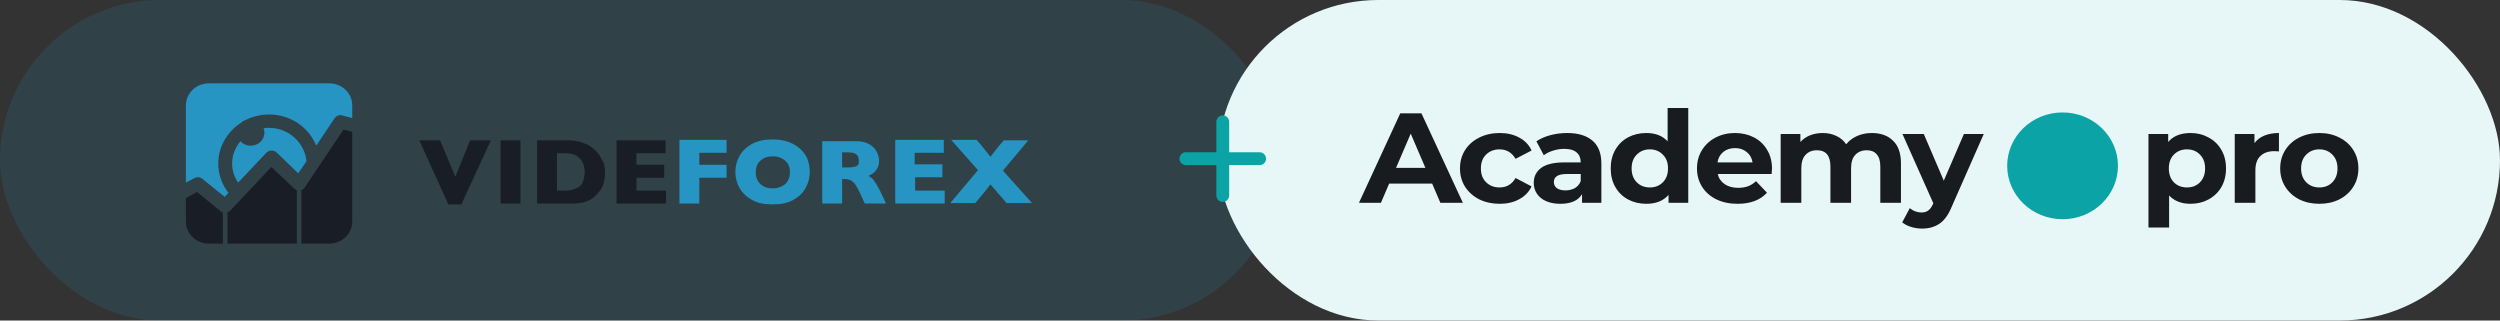 <svg width="390" height="50" viewBox="0 0 390 50" fill="none" xmlns="http://www.w3.org/2000/svg">
<rect x="0" y="0" width="390" height="50" fill="#333333" stroke="none"/>
<rect width="200" height="50" rx="25" fill="#2795C4" fill-opacity="0.15"/>
<g clip-path="url(#clip0_5775_236238)">
<path d="M41.977 19.946C41.688 19.946 41.4 19.946 41.111 20.015C41.184 20.224 41.256 20.432 41.256 20.64C41.256 21.821 40.318 22.723 39.093 22.723C38.444 22.723 37.867 22.446 37.507 22.029C36.714 23.001 36.209 24.182 36.209 25.501C36.209 26.612 36.57 27.654 37.146 28.487L41.544 23.834C41.76 23.626 42.049 23.487 42.337 23.487C42.625 23.487 42.914 23.557 43.13 23.765L46.518 27.029L47.816 25.154C47.528 22.237 45.004 19.946 41.977 19.946ZM51.348 13.002H32.605C30.586 13.002 29 14.53 29 16.474V28.487L30.298 27.793C30.658 27.584 31.163 27.584 31.523 27.862L35.056 30.709L35.632 30.084C34.623 28.765 34.046 27.237 34.046 25.501C34.046 22.862 35.488 20.501 37.651 19.113C37.867 18.904 38.156 18.765 38.516 18.627C39.525 18.14 40.751 17.863 41.977 17.863C45.365 17.863 48.176 19.876 49.33 22.723L52.214 18.418C52.502 18.071 52.934 17.863 53.367 18.002L54.953 18.418V16.474C54.953 14.53 53.367 13.002 51.348 13.002ZM105.994 31.75H109.094V27.723H113.347V25.709H109.094V23.834H113.347V21.821H105.994V31.75ZM124.882 23.279C124.377 22.793 123.801 22.446 123.08 22.168C122.359 21.89 121.494 21.751 120.557 21.751C119.259 21.751 118.25 21.96 117.312 22.446C116.447 22.932 115.798 23.557 115.366 24.32C114.933 25.084 114.717 25.918 114.717 26.82C114.717 27.723 114.933 28.556 115.366 29.32C115.798 30.084 116.447 30.709 117.312 31.195C118.177 31.681 119.259 31.889 120.557 31.889C121.782 31.889 122.863 31.681 123.729 31.195C124.594 30.709 125.242 30.153 125.675 29.32C126.108 28.556 126.324 27.723 126.324 26.751C126.324 26.056 126.18 25.431 125.963 24.807C125.747 24.251 125.387 23.765 124.882 23.279ZM122.936 28.14C122.719 28.556 122.431 28.834 121.998 29.042C121.566 29.251 121.133 29.39 120.557 29.39C119.764 29.39 119.115 29.181 118.61 28.695C118.105 28.209 117.889 27.584 117.889 26.89C117.889 26.195 118.105 25.501 118.61 25.084C119.115 24.598 119.764 24.39 120.557 24.39C120.989 24.39 121.35 24.459 121.71 24.598C122.07 24.737 122.287 24.876 122.575 25.154C122.791 25.362 123.008 25.64 123.08 25.918C123.224 26.195 123.224 26.543 123.224 26.959C123.224 27.306 123.152 27.793 122.936 28.14ZM136.273 28.07C136.056 27.793 135.768 27.584 135.48 27.445C135.768 27.306 135.984 27.168 136.2 27.029C136.417 26.89 136.633 26.612 136.849 26.265C137.066 25.918 137.138 25.501 137.138 25.015C137.138 24.598 136.993 24.112 136.777 23.696C136.561 23.209 136.128 22.793 135.624 22.515C135.047 22.168 134.398 22.029 133.533 22.029H128.27V31.75H131.37V27.931H131.731C132.091 27.931 132.38 28.001 132.596 28.07C132.812 28.14 133.028 28.348 133.317 28.626C133.533 28.904 133.821 29.39 134.11 30.015L134.903 31.75H138.219L137.21 29.598C136.777 28.834 136.489 28.348 136.273 28.07ZM133.605 25.918C133.317 26.056 132.812 26.126 132.091 26.126H131.37V23.765H132.019C132.74 23.765 133.245 23.834 133.533 24.043C133.821 24.251 133.966 24.529 133.966 25.015C134.038 25.501 133.894 25.779 133.605 25.918ZM142.689 27.654H147.014V25.64H142.689V23.834H147.23V21.821H139.661V31.75H147.375V29.737H142.761V27.654H142.689ZM156.458 26.612L160.423 21.89H156.602L155.809 22.793C155.521 23.14 155.088 23.696 154.512 24.459C153.935 23.765 153.502 23.14 153.07 22.654L152.349 21.821H148.384L152.565 26.543L148.24 31.681H152.133L153.07 30.57C153.43 30.153 153.935 29.528 154.512 28.765C154.656 28.904 154.872 29.251 155.305 29.667C155.665 30.153 155.881 30.362 155.954 30.431L157.035 31.681H161L156.458 26.612Z" fill="#2795C4"/>
<path d="M30.73 29.944L29 30.916V34.527C29 36.471 30.586 37.999 32.605 37.999H34.767V33.138C34.623 33.069 34.551 33.069 34.479 32.999L30.73 29.944ZM42.337 26.055L35.921 32.861C35.777 32.999 35.632 33.069 35.488 33.138V37.999H46.302V29.666C46.158 29.597 46.014 29.527 45.87 29.389L42.337 26.055ZM47.528 29.25C47.383 29.458 47.239 29.597 47.023 29.666V37.999H51.348C53.367 37.999 54.953 36.471 54.953 34.527V20.57L53.583 20.223L47.528 29.25ZM71.029 27.583L68.65 21.889H65.406L69.948 31.888H71.967L76.581 21.889H73.336L71.029 27.583ZM78.094 31.75H81.194V21.889H78.094V31.75ZM93.45 24.111C93.162 23.764 92.873 23.417 92.513 23.139C92.297 23 92.08 22.792 91.792 22.653C91.504 22.514 91.215 22.375 90.855 22.236C90.494 22.098 90.062 22.028 89.629 21.959C89.197 21.889 88.62 21.889 87.971 21.889H83.79V31.75H89.341C90.638 31.75 91.72 31.472 92.441 30.916C92.945 30.569 93.378 30.014 93.811 29.458C94.171 28.833 94.387 28 94.387 27.028C94.387 26.472 94.315 25.917 94.171 25.431C93.883 24.875 93.666 24.458 93.45 24.111ZM90.278 29.18C89.701 29.527 88.98 29.736 88.187 29.736H86.89V23.903H88.187C88.62 23.903 89.124 23.972 89.557 24.111C89.99 24.25 90.35 24.597 90.71 25.014C90.999 25.431 91.215 26.055 91.215 26.889C91.143 28.069 90.855 28.833 90.278 29.18ZM99.29 29.805V27.722H103.615V25.708H99.29V23.903H103.831V21.889H96.189V31.75H103.903V29.736H99.29V29.805Z" fill="#191D26"/>
</g>
<rect x="190" width="200" height="50" rx="25" fill="#E7F6F7"/>
<path d="M341.725 20.749C342.757 20.749 343.693 20.982 344.533 21.447C345.386 21.898 346.053 22.543 346.535 23.38C347.017 24.204 347.258 25.168 347.258 26.271C347.258 27.373 347.017 28.344 346.535 29.181C346.053 30.005 345.386 30.649 344.533 31.114C343.693 31.566 342.757 31.792 341.725 31.792C340.307 31.792 339.193 31.36 338.381 30.496V35.5H335.16V20.909H338.236V22.144C339.034 21.214 340.197 20.749 341.725 20.749ZM341.168 29.241C341.993 29.241 342.668 28.975 343.191 28.443C343.728 27.898 343.996 27.174 343.996 26.271C343.996 25.367 343.728 24.649 343.191 24.118C342.668 23.573 341.993 23.3 341.168 23.3C340.342 23.3 339.661 23.573 339.124 24.118C338.601 24.649 338.339 25.367 338.339 26.271C338.339 27.174 338.601 27.898 339.124 28.443C339.661 28.975 340.342 29.241 341.168 29.241Z" fill="#191C1F"/>
<path d="M351.696 22.324C352.081 21.805 352.597 21.413 353.244 21.148C353.905 20.882 354.661 20.749 355.515 20.749V23.619C355.157 23.593 354.916 23.58 354.792 23.58C353.87 23.58 353.148 23.832 352.625 24.337C352.102 24.829 351.84 25.573 351.84 26.57V31.633H348.62V20.909H351.696V22.324Z" fill="#191C1F"/>
<path d="M361.82 31.792C360.65 31.792 359.597 31.559 358.661 31.094C357.739 30.616 357.017 29.958 356.494 29.121C355.971 28.284 355.709 27.334 355.709 26.271C355.709 25.207 355.971 24.257 356.494 23.42C357.017 22.583 357.739 21.932 358.661 21.467C359.597 20.988 360.65 20.749 361.82 20.749C362.99 20.749 364.036 20.988 364.958 21.467C365.88 21.932 366.602 22.583 367.125 23.42C367.648 24.257 367.91 25.207 367.91 26.271C367.91 27.334 367.648 28.284 367.125 29.121C366.602 29.958 365.88 30.616 364.958 31.094C364.036 31.559 362.99 31.792 361.82 31.792ZM361.82 29.241C362.646 29.241 363.32 28.975 363.843 28.443C364.38 27.898 364.648 27.174 364.648 26.271C364.648 25.367 364.38 24.649 363.843 24.118C363.32 23.573 362.646 23.3 361.82 23.3C360.994 23.3 360.313 23.573 359.776 24.118C359.239 24.649 358.971 25.367 358.971 26.271C358.971 27.174 359.239 27.898 359.776 28.443C360.313 28.975 360.994 29.241 361.82 29.241Z" fill="#191C1F"/>
<ellipse cx="321.761" cy="25.869" rx="8.64" ry="8.328" fill="#0BA3A6"/>
<path d="M223.416 28.643H216.707L215.427 31.633H212L218.441 17.68H221.744L228.206 31.633H224.696L223.416 28.643ZM222.363 26.192L220.072 20.849L217.78 26.192H222.363Z" fill="#191C1F"/>
<path d="M233.951 31.793C232.767 31.793 231.7 31.56 230.751 31.095C229.815 30.617 229.079 29.959 228.542 29.122C228.019 28.285 227.757 27.334 227.757 26.271C227.757 25.208 228.019 24.258 228.542 23.421C229.079 22.584 229.815 21.932 230.751 21.467C231.7 20.989 232.767 20.75 233.951 20.75C235.121 20.75 236.139 20.989 237.006 21.467C237.887 21.932 238.527 22.604 238.926 23.481L236.428 24.776C235.85 23.793 235.017 23.301 233.93 23.301C233.091 23.301 232.395 23.567 231.845 24.099C231.294 24.63 231.019 25.354 231.019 26.271C231.019 27.188 231.294 27.912 231.845 28.444C232.395 28.976 233.091 29.241 233.93 29.241C235.031 29.241 235.864 28.75 236.428 27.766L238.926 29.082C238.527 29.932 237.887 30.597 237.006 31.075C236.139 31.554 235.121 31.793 233.951 31.793Z" fill="#191C1F"/>
<path d="M244.466 20.75C246.186 20.75 247.508 21.148 248.43 21.946C249.352 22.73 249.813 23.919 249.813 25.514V31.633H246.799V30.298C246.193 31.294 245.065 31.793 243.413 31.793C242.56 31.793 241.817 31.653 241.184 31.374C240.564 31.095 240.089 30.71 239.759 30.218C239.429 29.726 239.264 29.168 239.264 28.544C239.264 27.547 239.649 26.763 240.42 26.192C241.204 25.62 242.409 25.334 244.033 25.334H246.592C246.592 24.657 246.379 24.138 245.952 23.78C245.526 23.407 244.886 23.221 244.033 23.221C243.441 23.221 242.856 23.314 242.278 23.5C241.713 23.673 241.232 23.913 240.833 24.218L239.677 22.045C240.282 21.633 241.005 21.314 241.844 21.089C242.698 20.863 243.571 20.75 244.466 20.75ZM244.218 29.7C244.769 29.7 245.257 29.58 245.684 29.341C246.111 29.088 246.414 28.723 246.592 28.245V27.148H244.383C243.062 27.148 242.402 27.567 242.402 28.404C242.402 28.803 242.56 29.122 242.876 29.361C243.207 29.587 243.654 29.7 244.218 29.7Z" fill="#191C1F"/>
<path d="M263.368 16.843V31.633H260.292V30.397C259.493 31.328 258.337 31.793 256.823 31.793C255.777 31.793 254.828 31.567 253.975 31.115C253.135 30.663 252.474 30.019 251.993 29.181C251.511 28.344 251.27 27.374 251.27 26.271C251.27 25.168 251.511 24.198 251.993 23.361C252.474 22.524 253.135 21.879 253.975 21.427C254.828 20.976 255.777 20.75 256.823 20.75C258.241 20.75 259.349 21.182 260.147 22.045V16.843H263.368ZM257.381 29.241C258.193 29.241 258.867 28.976 259.404 28.444C259.941 27.899 260.209 27.175 260.209 26.271C260.209 25.368 259.941 24.65 259.404 24.118C258.867 23.574 258.193 23.301 257.381 23.301C256.555 23.301 255.874 23.574 255.337 24.118C254.8 24.65 254.532 25.368 254.532 26.271C254.532 27.175 254.8 27.899 255.337 28.444C255.874 28.976 256.555 29.241 257.381 29.241Z" fill="#191C1F"/>
<path d="M276.434 26.311C276.434 26.351 276.413 26.63 276.372 27.148H267.97C268.121 27.813 268.479 28.338 269.043 28.723C269.608 29.108 270.309 29.301 271.149 29.301C271.727 29.301 272.236 29.221 272.677 29.062C273.131 28.889 273.551 28.623 273.936 28.265L275.649 30.059C274.603 31.215 273.076 31.793 271.066 31.793C269.814 31.793 268.706 31.56 267.743 31.095C266.779 30.617 266.036 29.959 265.513 29.122C264.99 28.285 264.729 27.334 264.729 26.271C264.729 25.221 264.983 24.278 265.492 23.441C266.015 22.59 266.724 21.932 267.619 21.467C268.527 20.989 269.539 20.75 270.653 20.75C271.741 20.75 272.725 20.976 273.606 21.427C274.486 21.879 275.175 22.53 275.67 23.381C276.179 24.218 276.434 25.195 276.434 26.311ZM270.674 23.102C269.945 23.102 269.332 23.301 268.837 23.7C268.341 24.099 268.039 24.643 267.928 25.334H273.399C273.289 24.657 272.986 24.118 272.491 23.72C271.995 23.308 271.39 23.102 270.674 23.102Z" fill="#191C1F"/>
<path d="M292.008 20.75C293.398 20.75 294.499 21.148 295.311 21.946C296.137 22.73 296.55 23.913 296.55 25.494V31.633H293.329V25.972C293.329 25.122 293.143 24.491 292.772 24.079C292.414 23.653 291.898 23.441 291.223 23.441C290.466 23.441 289.868 23.68 289.427 24.158C288.987 24.623 288.767 25.321 288.767 26.251V31.633H285.546V25.972C285.546 24.285 284.844 23.441 283.441 23.441C282.697 23.441 282.106 23.68 281.665 24.158C281.225 24.623 281.005 25.321 281.005 26.251V31.633H277.784V20.909H280.86V22.145C281.273 21.693 281.775 21.348 282.367 21.108C282.973 20.869 283.633 20.75 284.349 20.75C285.133 20.75 285.842 20.902 286.475 21.208C287.108 21.5 287.618 21.932 288.003 22.504C288.457 21.946 289.028 21.514 289.716 21.208C290.418 20.902 291.182 20.75 292.008 20.75Z" fill="#191C1F"/>
<path d="M309.465 20.909L304.448 32.291C303.939 33.527 303.306 34.397 302.549 34.902C301.806 35.407 300.904 35.66 299.845 35.66C299.266 35.66 298.695 35.574 298.131 35.401C297.567 35.228 297.106 34.989 296.748 34.683L297.925 32.471C298.172 32.683 298.454 32.849 298.771 32.969C299.101 33.088 299.425 33.148 299.741 33.148C300.182 33.148 300.54 33.042 300.815 32.829C301.09 32.63 301.338 32.291 301.558 31.813L301.599 31.713L296.789 20.909H300.113L303.23 28.185L306.368 20.909H309.465Z" fill="#191C1F"/>
<path d="M190.75 19V30.5" stroke="#0BA3A6" stroke-width="2" stroke-linecap="round"/>
<path d="M196.5 24.75L185 24.75" stroke="#0BA3A6" stroke-width="2" stroke-linecap="round"/>
<defs>
<clipPath id="clip0_5775_236238">
<rect width="132" height="25" fill="white" transform="translate(29 13)"/>
</clipPath>
</defs>
</svg>
